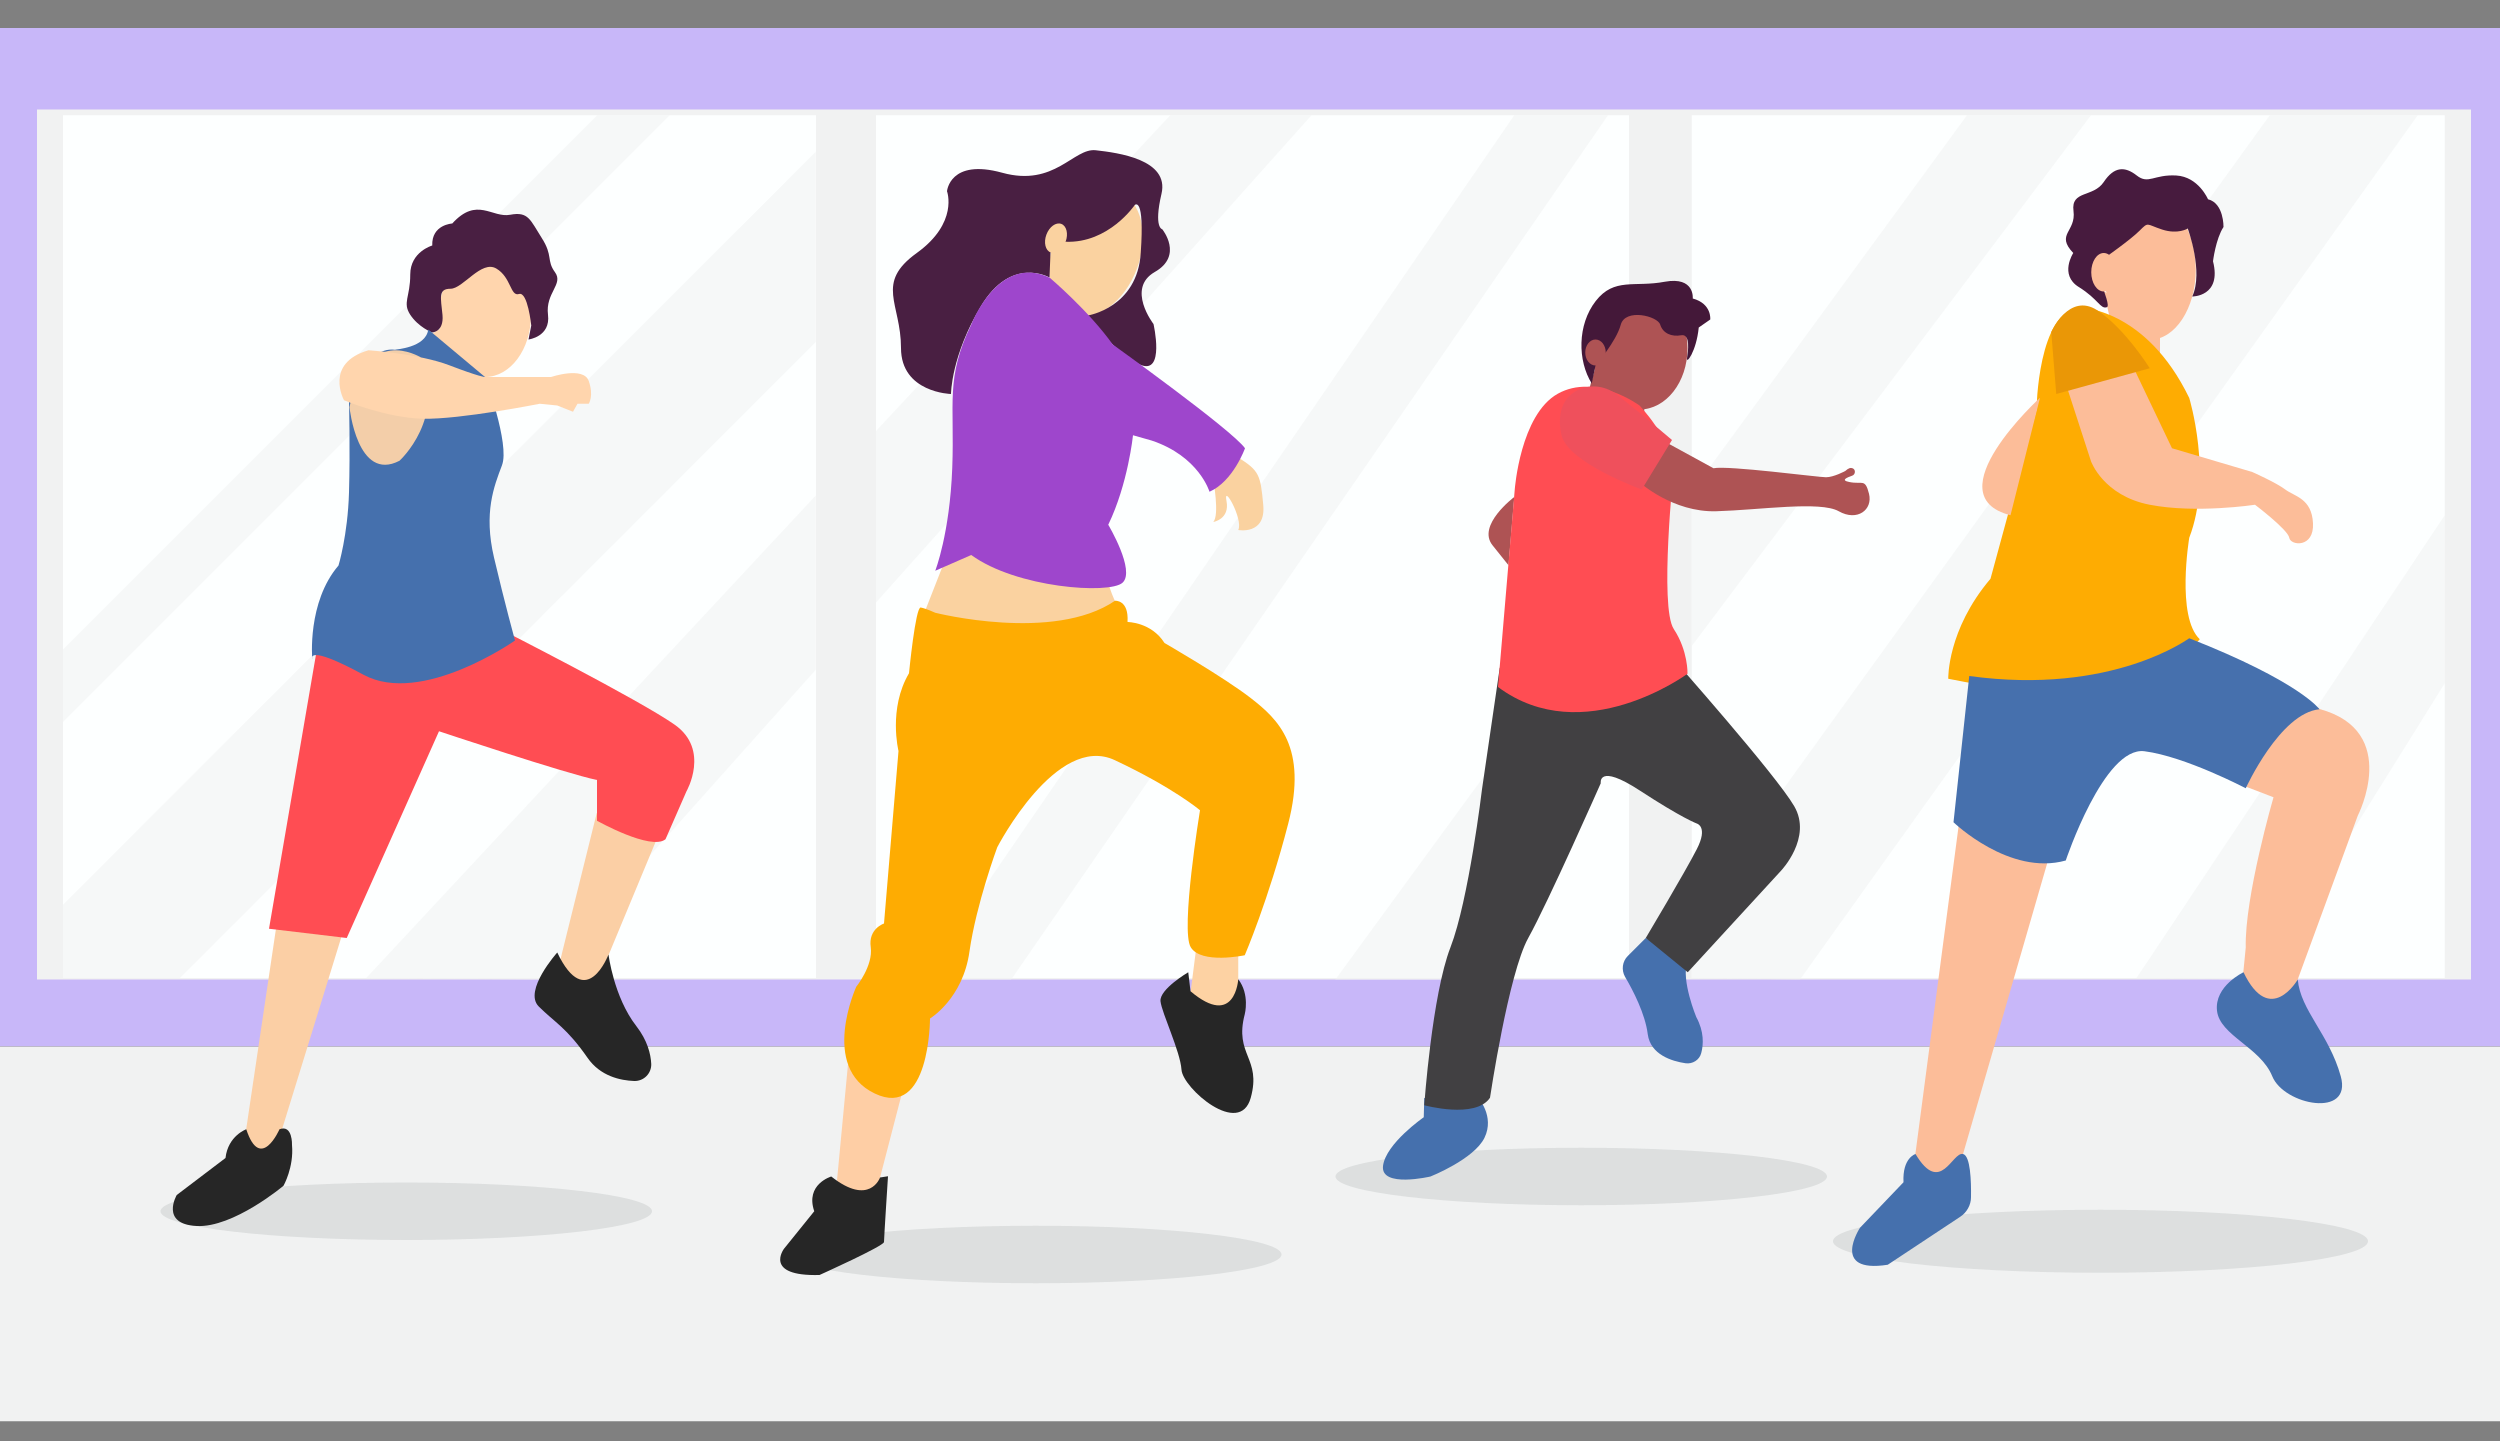 <svg version="1.1" id="Layer_1" xmlns="http://www.w3.org/2000/svg" x="0" y="0" viewBox="0 0 1000 576.5" style="enable-background:new 0 0 1000 576.5" xml:space="preserve"><rect x="0" y="0" width="1000" height="576.5" fill="#808080" stroke="none"/><style>.st0{fill:#f1f2f2}.st2{fill:#fdffff}.st3{opacity:.57;fill:#f1f2f2}.st4{fill:#fcbd99}.st5{opacity:.61;fill:#d1d3d4}.st6{fill:#4570ad}.st8{fill:#feac02}.st11{fill:#ae5354}.st14{fill:#ff4d53}.st16{fill:#fad2a0}.st17{fill:#491f42}.st19{fill:#262626}.st22{fill:#ffd5ad}.st23{fill:#fbcfa5}</style><path class="st0" d="M0 418.6h1000v149.9H0z"/><path style="fill:#c8b7f9" d="M0 11.2h1000v407.3H0z"/><path class="st0" d="M14.8 43.8h973.6v348H14.8z"/><path class="st2" d="M25.2 46.1h301.2v345.1H25.2zM350.4 46.1h301.2v345.1H350.4zM676.7 46.1h301.2v345.1H676.7z"/><path class="st3" d="M267.9 46.1 25.2 288.8v-29L238.9 46.1zM326.3 60.7v76.1L72 391.2H25.2v-29.3zM146.5 391.2l179.8-193v69.7L216.2 391.2l-.6.6zM524.6 46.1 350.4 241v-68.6L468.1 46.1zM643.2 46.1 404.9 391.2l-.5.6h-36.1l.5-.6L605.7 46.1zM534.6 391.2l116.9-160v60.7l-74.6 99.3-.5.6h-42.3zM786.8 46.1 676.7 196.7v61.7L836.4 46.1zM907.9 46.1 676.7 366.3v24.9l43.3.6L967.1 46.1zM977.9 206.1 854.6 391.2s46.9.8 48.5.4c1.6-.4 74.8-118.3 74.8-118.3v-67.2z"/><g><path class="st4" d="m841.5 116.5 3.7 16.4 18.8 10.7V130z"/><ellipse class="st5" cx="840.2" cy="496.5" rx="107" ry="12.6"/><path class="st4" d="m784 326.2-18.4 139.6s4.7 15.8 18.4 0l36.5-126.1-36.5-13.5zM893.5 312.8l15.9 6.1s-11.6 40-11.1 60.1l-2.1 21.4s16.3 11.8 21.6-5.1l25.3-69s17.4-33.8-15.3-42.7l-11.1-4.7-23.2 33.9z"/><path class="st6" d="M766.2 461.6s-5.3 1.5-4.8 11.3L744 491.1s-12.1 18.4 11.1 14.8l29-19.2c2.6-1.7 4.3-4.7 4.3-7.8.1-6.4-.2-16.6-3.2-17.3-4.3-1-9 16.8-19 0zM897.4 388.9s-11.7 5.5-10.6 15.4c1.1 9.9 17.4 14.6 22.1 26.2 4.7 11.6 32.1 16.9 27.4 0-4.7-16.9-16.1-26.3-17.2-38.7 0 0-11.1 19.2-21.7-2.9z"/><ellipse class="st4" cx="859.9" cy="107.8" rx="18.4" ry="28.1"/><path d="M876.9 118.6s11.9.1 8.3-14.1c0 0 1.1-9 4.2-13.7 0 0 .2-9.5-6.2-11.1 0 0-3.8-9-12.7-9.5-9-.5-11.1 3.7-15.8 0-4.7-3.7-9-3.7-13.2 2.6-4.2 6.3-13.2 3.2-12.1 11.6s-7.3 9.2-.1 16.8c0 0-5.7 8.7 2.2 13.6s8.6 8.9 11.2 8.1-8.6-20.3-.9-19.7c0 0 10.3-7.2 14-10.9 3.7-3.7 2.6-2.6 9-.5s10.3-.4 10.3-.4 6.4 17.3 1.8 27.2z" style="fill:#471b3e"/><path class="st8" d="M832 123s26.3.2 43.7 36.2c0 0 9.5 31.2 0 55.9 0 0-5.3 31.6 4.2 40.6 0 0-24.8 31.6-100.6 15.8 0 0-.5-19.5 16.9-40l18.4-67.6c0-.1.5-39.8 17.4-40.9z"/><path d="m787.7 270.4-6.3 58.5s22.4 21.6 44.9 15.3c0 0 15.3-45.8 31.5-43.7 16.3 2.1 40.5 14.8 40.5 14.8s13.7-30.1 29.5-31.6c0 0-7.8-11-52.1-28.4.1-.2-30.5 23-88 15.1z" style="fill:#4670ad"/><path class="st4" d="M816 159.1s-42.8 39.1-11.8 47l11.8-47z"/><ellipse class="st4" cx="841.5" cy="108.9" rx="5" ry="7.7"/><path class="st4" d="m826.3 153.4 10.1 31.1s4.9 13.8 23.5 17.4c18.5 3.6 42.1 0 42.1 0s13.2 10 13.7 13.2c.5 3.2 10 4.2 9.5-5.8s-7.4-10.7-11.1-13.5c-3.7-2.8-13.2-7-13.2-7l-32.1-9.5-15.8-33.1-26.7 7.2z"/><path d="m822.5 157.6-2-24.8s7.1-16 18.4-8.7c11.2 7.4 21 23.2 21 23.2l-37.4 10.3z" style="fill:#ea9706"/></g><g><ellipse class="st5" cx="632.5" cy="470.6" rx="98.3" ry="11.5"/><path class="st6" d="M591.2 439.1s6.8 7.3 2.6 16c-4.2 8.6-21.6 15.5-21.6 15.5s-20 4.7-19-4.2c1.1-9 16.3-19.5 16.3-19.5l.2-7.7h21.5zM658.3 375.2l-7.2 7.2c-2.2 2.2-2.6 5.6-1.1 8.3 3.2 5.4 8.1 14.9 9.1 23 1.1 8.2 9.7 10.8 15.1 11.6 2.8.4 5.6-1.3 6.3-4.1.9-3.4 1.2-8.5-2-14.4 0 0-6.1-14.7-3.6-22l-16.6-9.6z"/><path class="st11" d="m638 147.4-3.7 13.2 22.8 10.2.9-10.2z"/><ellipse class="st11" cx="655.8" cy="139.3" rx="19.2" ry="24.5"/><path d="M638.2 146.2s8.3-9.6 10.1-16.3c1.8-6.7 14.8-3.5 15.8 0 1.1 3.5 4.6 4.9 8.4 4.2s2.7 6.7 2.3 9.2c-.4 2.5 3.7-2.5 4.7-12.3l4.6-3.2s.7-6.3-7-8.4c0 0 .9-8.9-11.2-6.7-12.1 2.3-20.2-1.8-27.6 7.7s-7.3 23.9-1.6 33l1.5-7.2z" style="fill:#441839"/><path d="m599.9 267.1-7.1 48.6s-5.3 44.3-12.6 63.2c-7.4 19-10.5 63.2-10.5 63.2s20.5 5.6 26.3-3c0 0 7.4-49.7 15.3-63.9 7.9-14.2 29-61.9 29-61.9s-1.4-8.2 15.6 2.9 22.8 13.2 22.8 13.2 4.7 1.2 0 10.3c-4.7 9.2-20.4 35.5-20.4 35.5l16.8 13.7 37.3-40.6s12.6-13.2 5.3-25.8-48.9-59.5-48.9-59.5l-68.9 4.1z" style="fill:#414042"/><path class="st11" d="M605.7 198.8s-15.1 11.3-8.7 19.3l6.4 8 2.3-27.3z"/><ellipse class="st11" cx="638.2" cy="141" rx="4.1" ry="5.2"/><path class="st14" d="M669.5 187.5s-5.8 55.3 0 64.1c5.8 8.8 5.5 17.9 5.5 17.9s-41.7 30.7-75.8 5.3l6.7-79s2.2-29.9 17.2-38.3c15-8.4 32.7 4.7 32.7 4.7s12.3 12.8 13.7 25.3z"/><path class="st11" d="M655.8 192.9s13.3 12.1 30.7 11.6 41.6-4.2 49 0c7.4 4.2 13.7-.6 12.1-7-1.6-6.3-2.6-3.6-7.9-4.7-3.6-.7-.9-1.8 1.1-2.5 1.4-.4 1.6-2.5.2-3-.7-.3-1.6-.1-2.9 1.1 0 0-4.6 2.5-7.7 2.5-3.2 0-39.3-4.8-45-3.6L666 176.7l-10.2 16.2z"/><path d="M631.6 155.8c5.1-2.3 11.1-1.3 15.5 2.3l9.6 7.7 12.1 10.2-12.1 19.8S627 185.1 624.6 174c-1.8-8 .1-15.1 7-18.2z" style="fill:#ef505c"/></g><g><ellipse class="st5" cx="414.3" cy="501.8" rx="98.3" ry="11.5"/><ellipse transform="rotate(-69.739 438.446 101.216)" class="st16" cx="438.4" cy="101.2" rx="26.1" ry="17.5"/><path class="st17" d="M453.9 82s-10.4 15.4-27.7 14.7l-6 4.3-.4 10s-15.2-8.8-27.3 11.3c-12.1 20-12.1 35.3-12.1 35.3s-20-.5-20-18.4-10.5-25.9 6.3-38 12.1-24.7 12.1-24.7 1.1-13.2 22.1-7.4 28.5-10 37.4-9 29.5 3.7 26.3 17.4c-3.2 13.7.3 14.2.3 14.2s8.6 10.5-3 17.1c-11.5 6.6-.5 20.8-.5 20.8s4.7 20.5-5.3 16.3c-10-4.2-21-19.7-21-19.7s19.9-3.1 21.2-25.1c1.6-23-2.4-19.1-2.4-19.1z"/><path class="st16" d="m381.5 215.1-13.2 33.7s28.5 18.4 60.6 10c0 0 15.3-.5 22.1-10 0 0-7.4-9-9-22.1l-60.5-11.6z"/><path d="m479 375.2-3.7 29s14.8 9.5 20 0v-26.3l-16.3-2.7z" style="fill:#fdd2a3"/><path class="st19" d="M475.3 388.9s-11.6 6.8-11.1 11.6c.5 4.7 7.9 20 8.4 27.4.5 7.4 23.3 27.2 27.7 11.2s-6.7-17-2.4-33.4c0 0 2.1-7.9-2.6-14 0 0-1.2 19.9-19.1 4.8l-.9-7.6z"/><path d="m339.2 425.7-4.6 48.6s3.7 17.4 14.2 6.8l3.2-10 10-38.5-22.8-6.9z" style="fill:#fecea5"/><path class="st19" d="M332.5 470.6s-10.5 3.1-6.8 13.9l-12.1 15s-8.4 11.1 14.2 10.5c0 0 25.8-11.6 25.8-13.2 0-1.6 1.6-26.3 1.6-26.3l-3.2.5c0 .1-4.2 11.7-19.5-.4z"/><path class="st16" d="M485.3 191.9s2.6 14.2 0 16.9c0 0 6.7-1.1 5.3-8.4-1.5-7.4 6.8 7.4 4.7 11.6 0 0 11.1 2.1 10-10-1.1-12.1-1.6-13.7-10-19-8.4-5.3-10 8.9-10 8.9z"/><ellipse transform="rotate(-69.739 422.386 95.289)" class="st16" cx="422.4" cy="95.3" rx="6.1" ry="4.1"/><path class="st8" d="M374.1 245.1s47.3 12 71.9-4.8c0 0 5.6-.5 5 8.5 0 0 9.5 0 14.8 8.4 0 0 23.8 13.7 34.6 22.1s22.8 19.5 14.9 50.1-17.4 52.7-17.4 52.7-17.4 3.7-21.6-3.2c-4.2-6.8 3.7-54.8 3.7-54.8s-10.6-9-34-20c-23.4-11.1-47.1 34.8-47.1 34.8s-8.4 22.7-11.1 41.6c-2.6 19-15.8 26.9-15.8 26.9s0 40.6-22.1 30c-22.1-10.5-7.4-42.7-7.4-42.7s6.8-8.4 5.8-15.8c-1.1-7.4 5.3-9.5 5.3-9.5l5.8-69s-4.2-16.9 4.2-31.1c0 0 2.6-26.7 4.7-26.3s5.8 2.1 5.8 2.1z"/><path d="M388.5 129.8s10.9-28.6 31.4-18.7c0 0 15.6 13.2 25.2 26.7 0 0 47.6 34.1 52.9 41.5 0 0-4.7 13.2-14.2 17.4 0 0-4.2-14.2-23.2-20.5l-7.4-2.1s-2 19.5-9.9 35.8c0 0 11 18.4 5.7 23.2-5.3 4.7-42.4 2.1-60.5-11.1l-14.4 6.3s5.8-14.8 6.8-41.1-2.8-35.8 7.6-57.4z" style="fill:#9e46cc"/></g><g><ellipse class="st5" cx="162.5" cy="484.5" rx="98.3" ry="11.5"/><path class="st22" d="m178 130.2-9.3 6 17.3 12.1 11-5.4z"/><ellipse class="st22" cx="194" cy="126" rx="18.4" ry="24.8"/><path class="st23" d="M110.7 369.4 97 461.6s5.8 9.5 10.5 4.7c4.7-4.7 4.3-11.3 4.3-11.3l25.8-83.6-26.9-2zM238.7 325.2l-15.8 63.7s15.3 15.3 19-3.2l22.1-53.2-25.3-7.3z"/><path class="st19" d="M222.9 381s-13.7 15.3-7.4 21.6 11.1 8.4 19.5 20.5c5.1 7.4 13.2 9.1 18.7 9.3 3.8.1 6.9-3 6.8-6.8-.2-4-1.5-9.4-6-15.2-9-11.6-11.1-28.6-11.1-28.6s-8.9 23.5-20.5-.8zM98.5 451.7s-7.3 2.6-8.3 11.5L70.7 478s-6.8 11.6 7.9 12.4 34.8-16.1 34.8-16.1 4.2-7.4 3.4-16.3c0 0 .3-8.3-5-6.3 0 0-7.6 17.4-13.3 0z"/><path class="st17" d="M172.8 133s4.8-.1 4.2-7c-.7-7-1.8-10.5 3.2-10.5s12.3-11.6 18.3-8.1 5.6 11.3 9.1 10.2 4.9 12.6 4.9 12.6l-1.1 5.6s8.9-1.1 7.8-9.9 6.3-12.2 2.8-17c-3.5-4.8-.7-6.5-5.3-13.7-4.6-7.2-5.3-10.7-12.6-9.3s-13.3-7.4-23.2 3.5c0 0-8.3.4-8 8.8 0 0-8.8 2.5-8.8 11.6s-3.2 11.2 0 16.1 8.7 7.1 8.7 7.1z"/><path class="st14" d="m127.1 257.7-19.5 113.8 31.1 3.7 36.9-82.7s50.6 16.9 63.2 19.5v16.3s21.6 12.1 27.4 7.4l8.4-19.2s9.5-16.6-4.7-26.6-70.1-38.4-70.1-38.4-31.6 23.1-72.7 6.2z"/><path class="st6" d="m171.3 131.8 22.7 19s10 26.9 6.8 35.3c-3.2 8.4-7.4 19-3.2 36.9s8.4 33.2 8.4 33.2-37.4 26.3-60.6 13.7c-23.2-12.6-20.5-6.3-20.5-6.3s-2.1-22.7 10.5-37.4c0 0 3.7-12.1 4.2-29.2s0-36.6 0-36.6 5.8-22.1 18.4-20.5c.1-.2 12.3-.7 13.3-8.1z"/><path d="M139.8 162.9s3.1 30.2 20 21.4c0 0 19.1-17.3 8.3-41.5-.1.1-22-13.6-28.3 20.1z" style="fill:#f3cea9"/><path class="st22" d="M137.6 160.1s-8.1-14.8 9.8-20c0 0 20.3 1.4 32.3 6 12 4.6 14.2 4.7 14.2 4.7h26.5s13-4.4 15.1 1.6c2.1 6 0 9.1 0 9.1H231l-1.8 3.2-6.3-2.5-7-.7s-31.6 6.3-46.7 6c-15.1-.4-31.6-7.4-31.6-7.4z"/></g></svg>